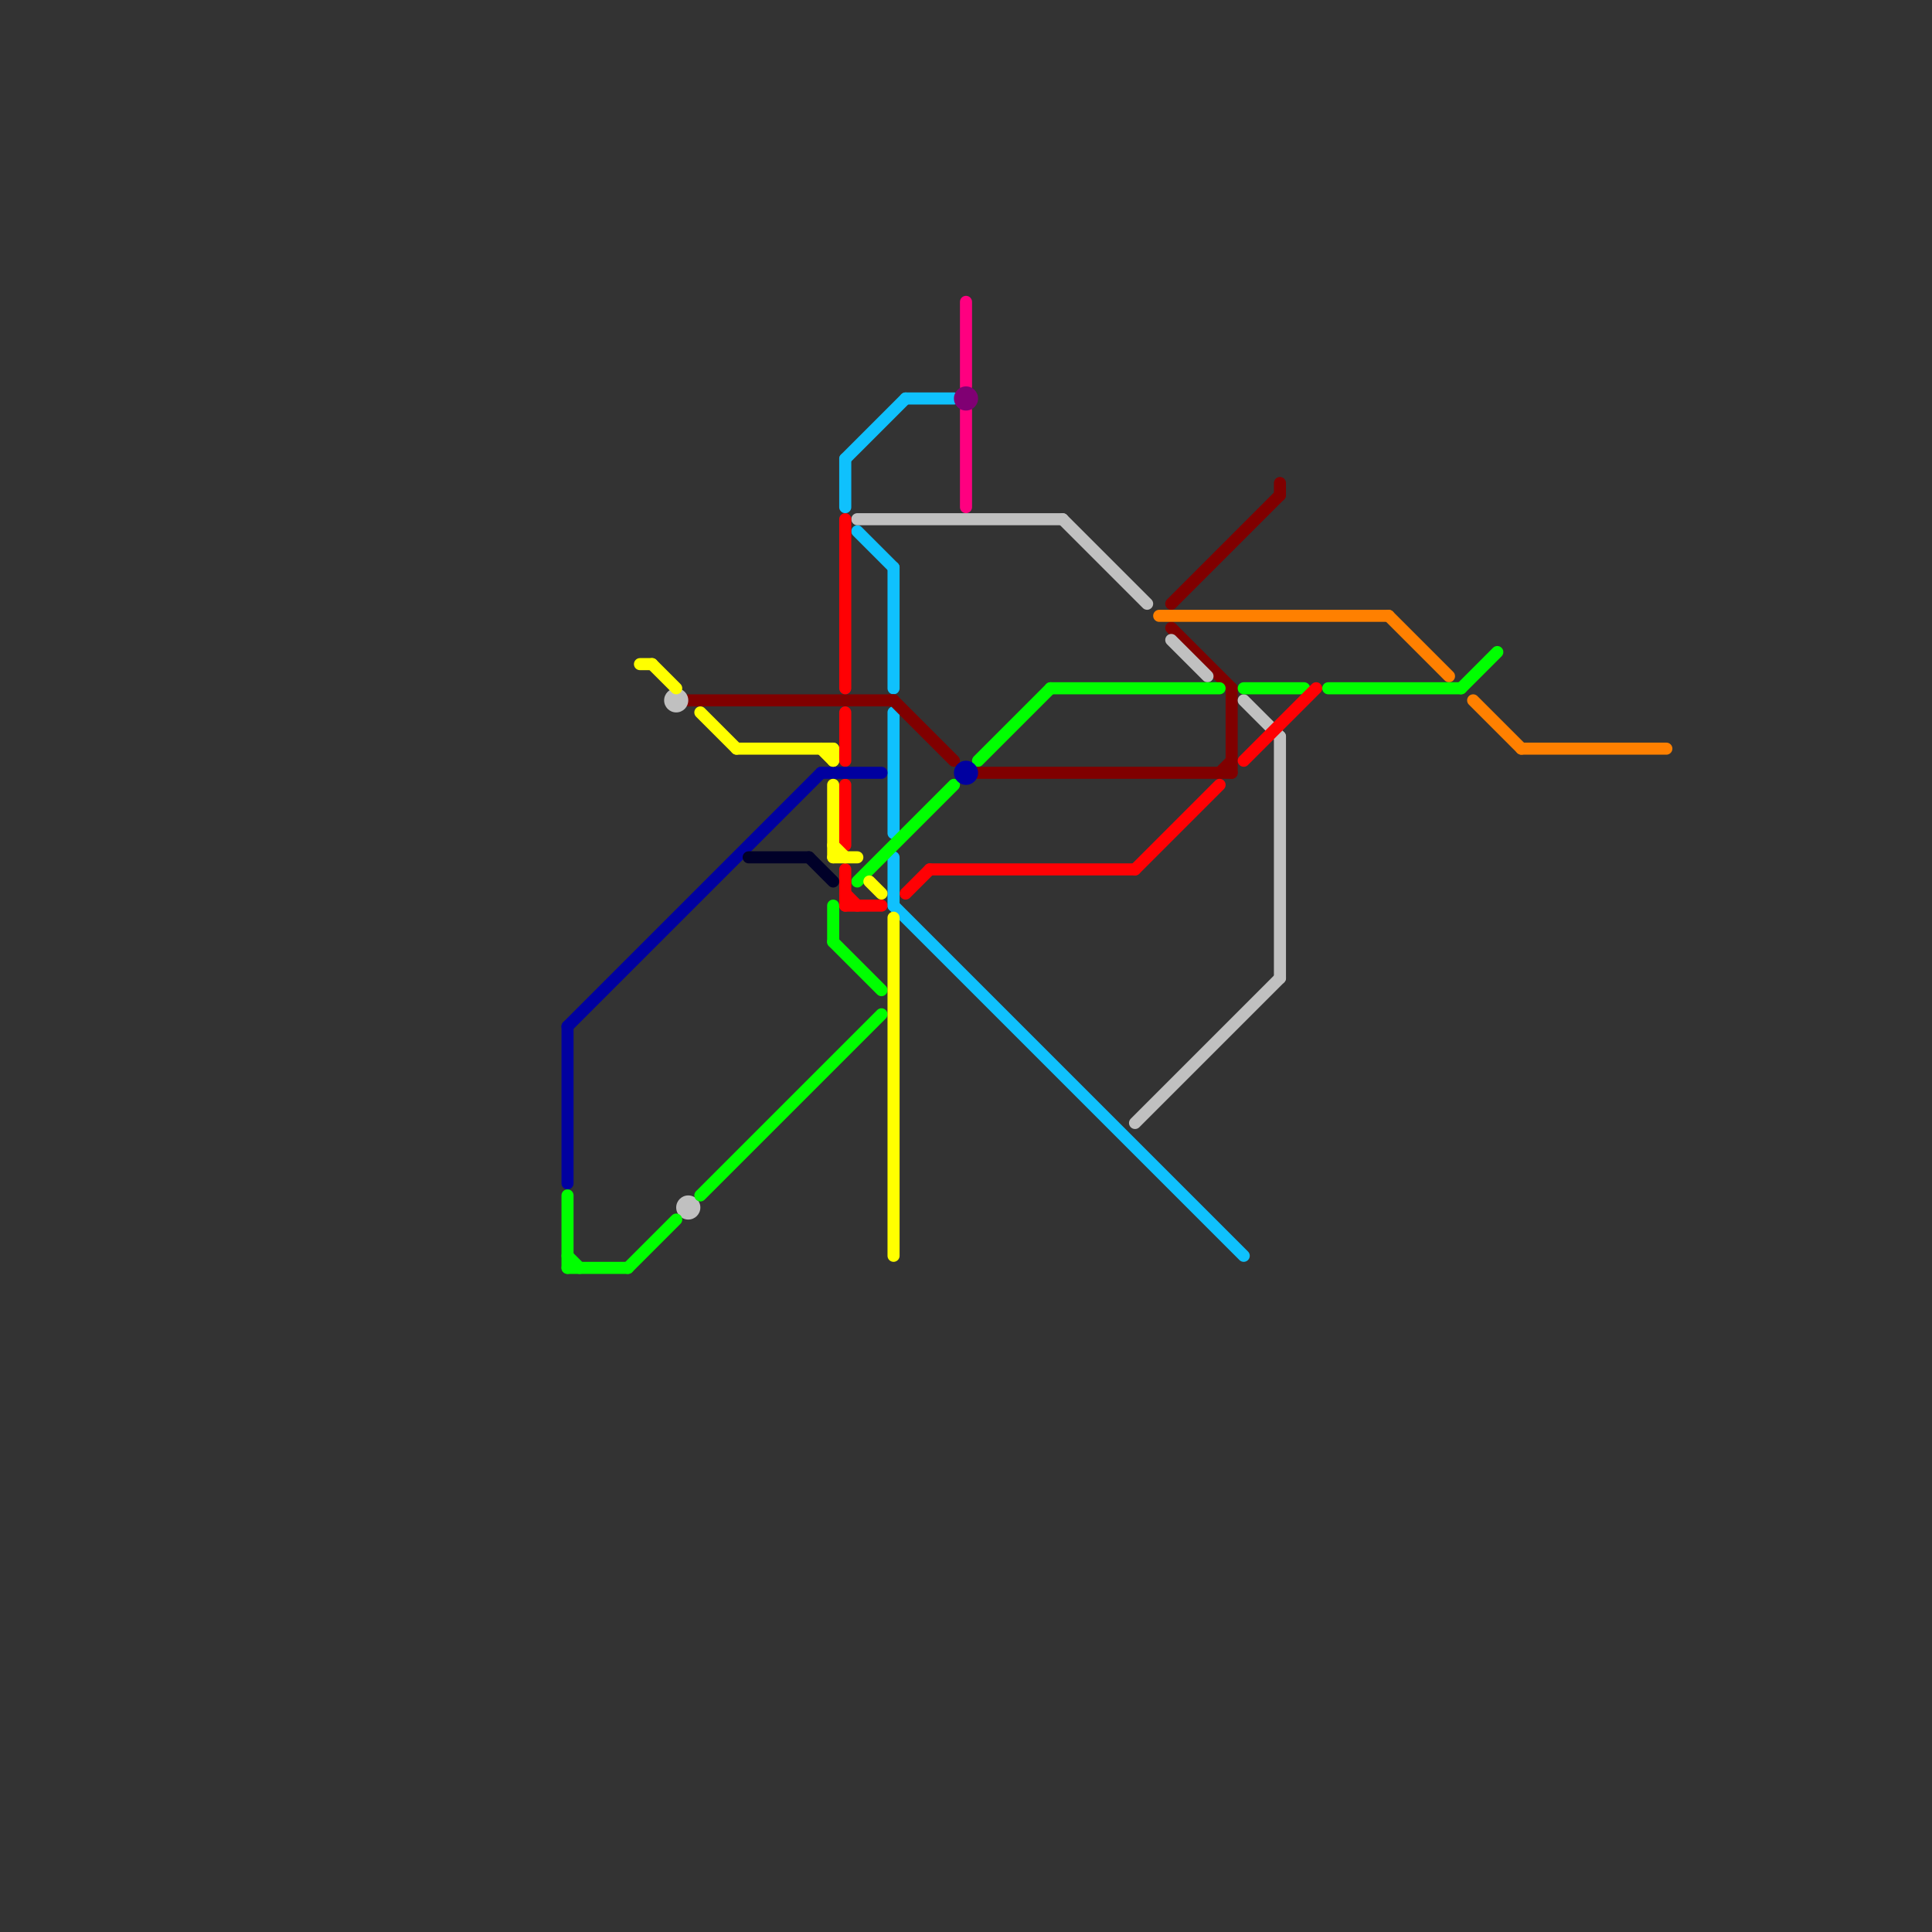 
<svg version="1.1" xmlns="http://www.w3.org/2000/svg" viewBox="0 0 160 160">
<rect x="0" y="0" width="160" height="160" fill="#333333" stroke="none"/>
<style>text { font: 1px Helvetica; font-weight: 600; white-space: pre; dominant-baseline: central; } line { stroke-width: 1; fill: none; stroke-linecap: round; stroke-linejoin: round; } .c0 { stroke: #0fc1fd } .c1 { stroke: #800000 } .c2 { stroke: #ff8000 } .c3 { stroke: #c0c0c0 } .c4 { stroke: #00ff00 } .c5 { stroke: #ff0104 } .c6 { stroke: #0000a0 } .c7 { stroke: #ffff00 } .c8 { stroke: #000028 } .c9 { stroke: #ff0080 } .c10 { stroke: #800073 }</style><defs><g id="wm-xf"><circle r="1.2" fill="#000"/><circle r="0.9" fill="#fff"/><circle r="0.6" fill="#000"/><circle r="0.3" fill="#fff"/></g><g id="wm"><circle r="0.6" fill="#000"/><circle r="0.3" fill="#fff"/></g></defs><line class="c0" x1="70" y1="38" x2="70" y2="42"/><line class="c0" x1="74" y1="47" x2="74" y2="57"/><line class="c0" x1="74" y1="71" x2="74" y2="75"/><line class="c0" x1="71" y1="44" x2="74" y2="47"/><line class="c0" x1="74" y1="59" x2="74" y2="69"/><line class="c0" x1="74" y1="75" x2="103" y2="104"/><line class="c0" x1="75" y1="33" x2="79" y2="33"/><line class="c0" x1="70" y1="38" x2="75" y2="33"/><line class="c1" x1="102" y1="57" x2="102" y2="64"/><line class="c1" x1="57" y1="58" x2="74" y2="58"/><line class="c1" x1="101" y1="64" x2="102" y2="63"/><line class="c1" x1="74" y1="58" x2="79" y2="63"/><line class="c1" x1="106" y1="40" x2="106" y2="41"/><line class="c1" x1="81" y1="64" x2="102" y2="64"/><line class="c1" x1="97" y1="52" x2="102" y2="57"/><line class="c1" x1="97" y1="50" x2="106" y2="41"/><line class="c2" x1="115" y1="51" x2="120" y2="56"/><line class="c2" x1="122" y1="58" x2="126" y2="62"/><line class="c2" x1="126" y1="62" x2="138" y2="62"/><line class="c2" x1="96" y1="51" x2="115" y2="51"/><line class="c3" x1="88" y1="43" x2="95" y2="50"/><line class="c3" x1="97" y1="53" x2="100" y2="56"/><line class="c3" x1="71" y1="43" x2="88" y2="43"/><line class="c3" x1="94" y1="93" x2="106" y2="81"/><line class="c3" x1="103" y1="58" x2="106" y2="61"/><line class="c3" x1="106" y1="61" x2="106" y2="81"/><circle cx="57" cy="100" r="1" fill="#c0c0c0" /><circle cx="56" cy="58" r="1" fill="#c0c0c0" /><line class="c4" x1="58" y1="99" x2="73" y2="84"/><line class="c4" x1="110" y1="57" x2="121" y2="57"/><line class="c4" x1="103" y1="57" x2="108" y2="57"/><line class="c4" x1="69" y1="78" x2="73" y2="82"/><line class="c4" x1="69" y1="75" x2="69" y2="78"/><line class="c4" x1="87" y1="57" x2="101" y2="57"/><line class="c4" x1="81" y1="63" x2="87" y2="57"/><line class="c4" x1="121" y1="57" x2="124" y2="54"/><line class="c4" x1="47" y1="104" x2="48" y2="105"/><line class="c4" x1="52" y1="105" x2="56" y2="101"/><line class="c4" x1="47" y1="105" x2="52" y2="105"/><line class="c4" x1="71" y1="73" x2="79" y2="65"/><line class="c4" x1="47" y1="99" x2="47" y2="105"/><line class="c5" x1="70" y1="75" x2="73" y2="75"/><line class="c5" x1="77" y1="72" x2="94" y2="72"/><line class="c5" x1="70" y1="43" x2="70" y2="57"/><line class="c5" x1="70" y1="59" x2="70" y2="63"/><line class="c5" x1="75" y1="74" x2="77" y2="72"/><line class="c5" x1="94" y1="72" x2="101" y2="65"/><line class="c5" x1="103" y1="63" x2="109" y2="57"/><line class="c5" x1="70" y1="72" x2="70" y2="75"/><line class="c5" x1="70" y1="65" x2="70" y2="70"/><line class="c5" x1="70" y1="74" x2="71" y2="75"/><line class="c6" x1="68" y1="64" x2="73" y2="64"/><line class="c6" x1="47" y1="85" x2="68" y2="64"/><line class="c6" x1="47" y1="85" x2="47" y2="98"/><circle cx="80" cy="64" r="1" fill="#0000a0" /><line class="c7" x1="68" y1="62" x2="69" y2="63"/><line class="c7" x1="53" y1="55" x2="54" y2="55"/><line class="c7" x1="54" y1="55" x2="56" y2="57"/><line class="c7" x1="58" y1="59" x2="61" y2="62"/><line class="c7" x1="74" y1="76" x2="74" y2="104"/><line class="c7" x1="69" y1="70" x2="70" y2="71"/><line class="c7" x1="61" y1="62" x2="69" y2="62"/><line class="c7" x1="69" y1="71" x2="71" y2="71"/><line class="c7" x1="69" y1="62" x2="69" y2="63"/><line class="c7" x1="69" y1="65" x2="69" y2="71"/><line class="c7" x1="72" y1="73" x2="73" y2="74"/><line class="c8" x1="62" y1="71" x2="67" y2="71"/><line class="c8" x1="67" y1="71" x2="69" y2="73"/><line class="c9" x1="80" y1="25" x2="80" y2="32"/><line class="c9" x1="80" y1="34" x2="80" y2="42"/><circle cx="80" cy="33" r="1" fill="#800073" />
</svg>
